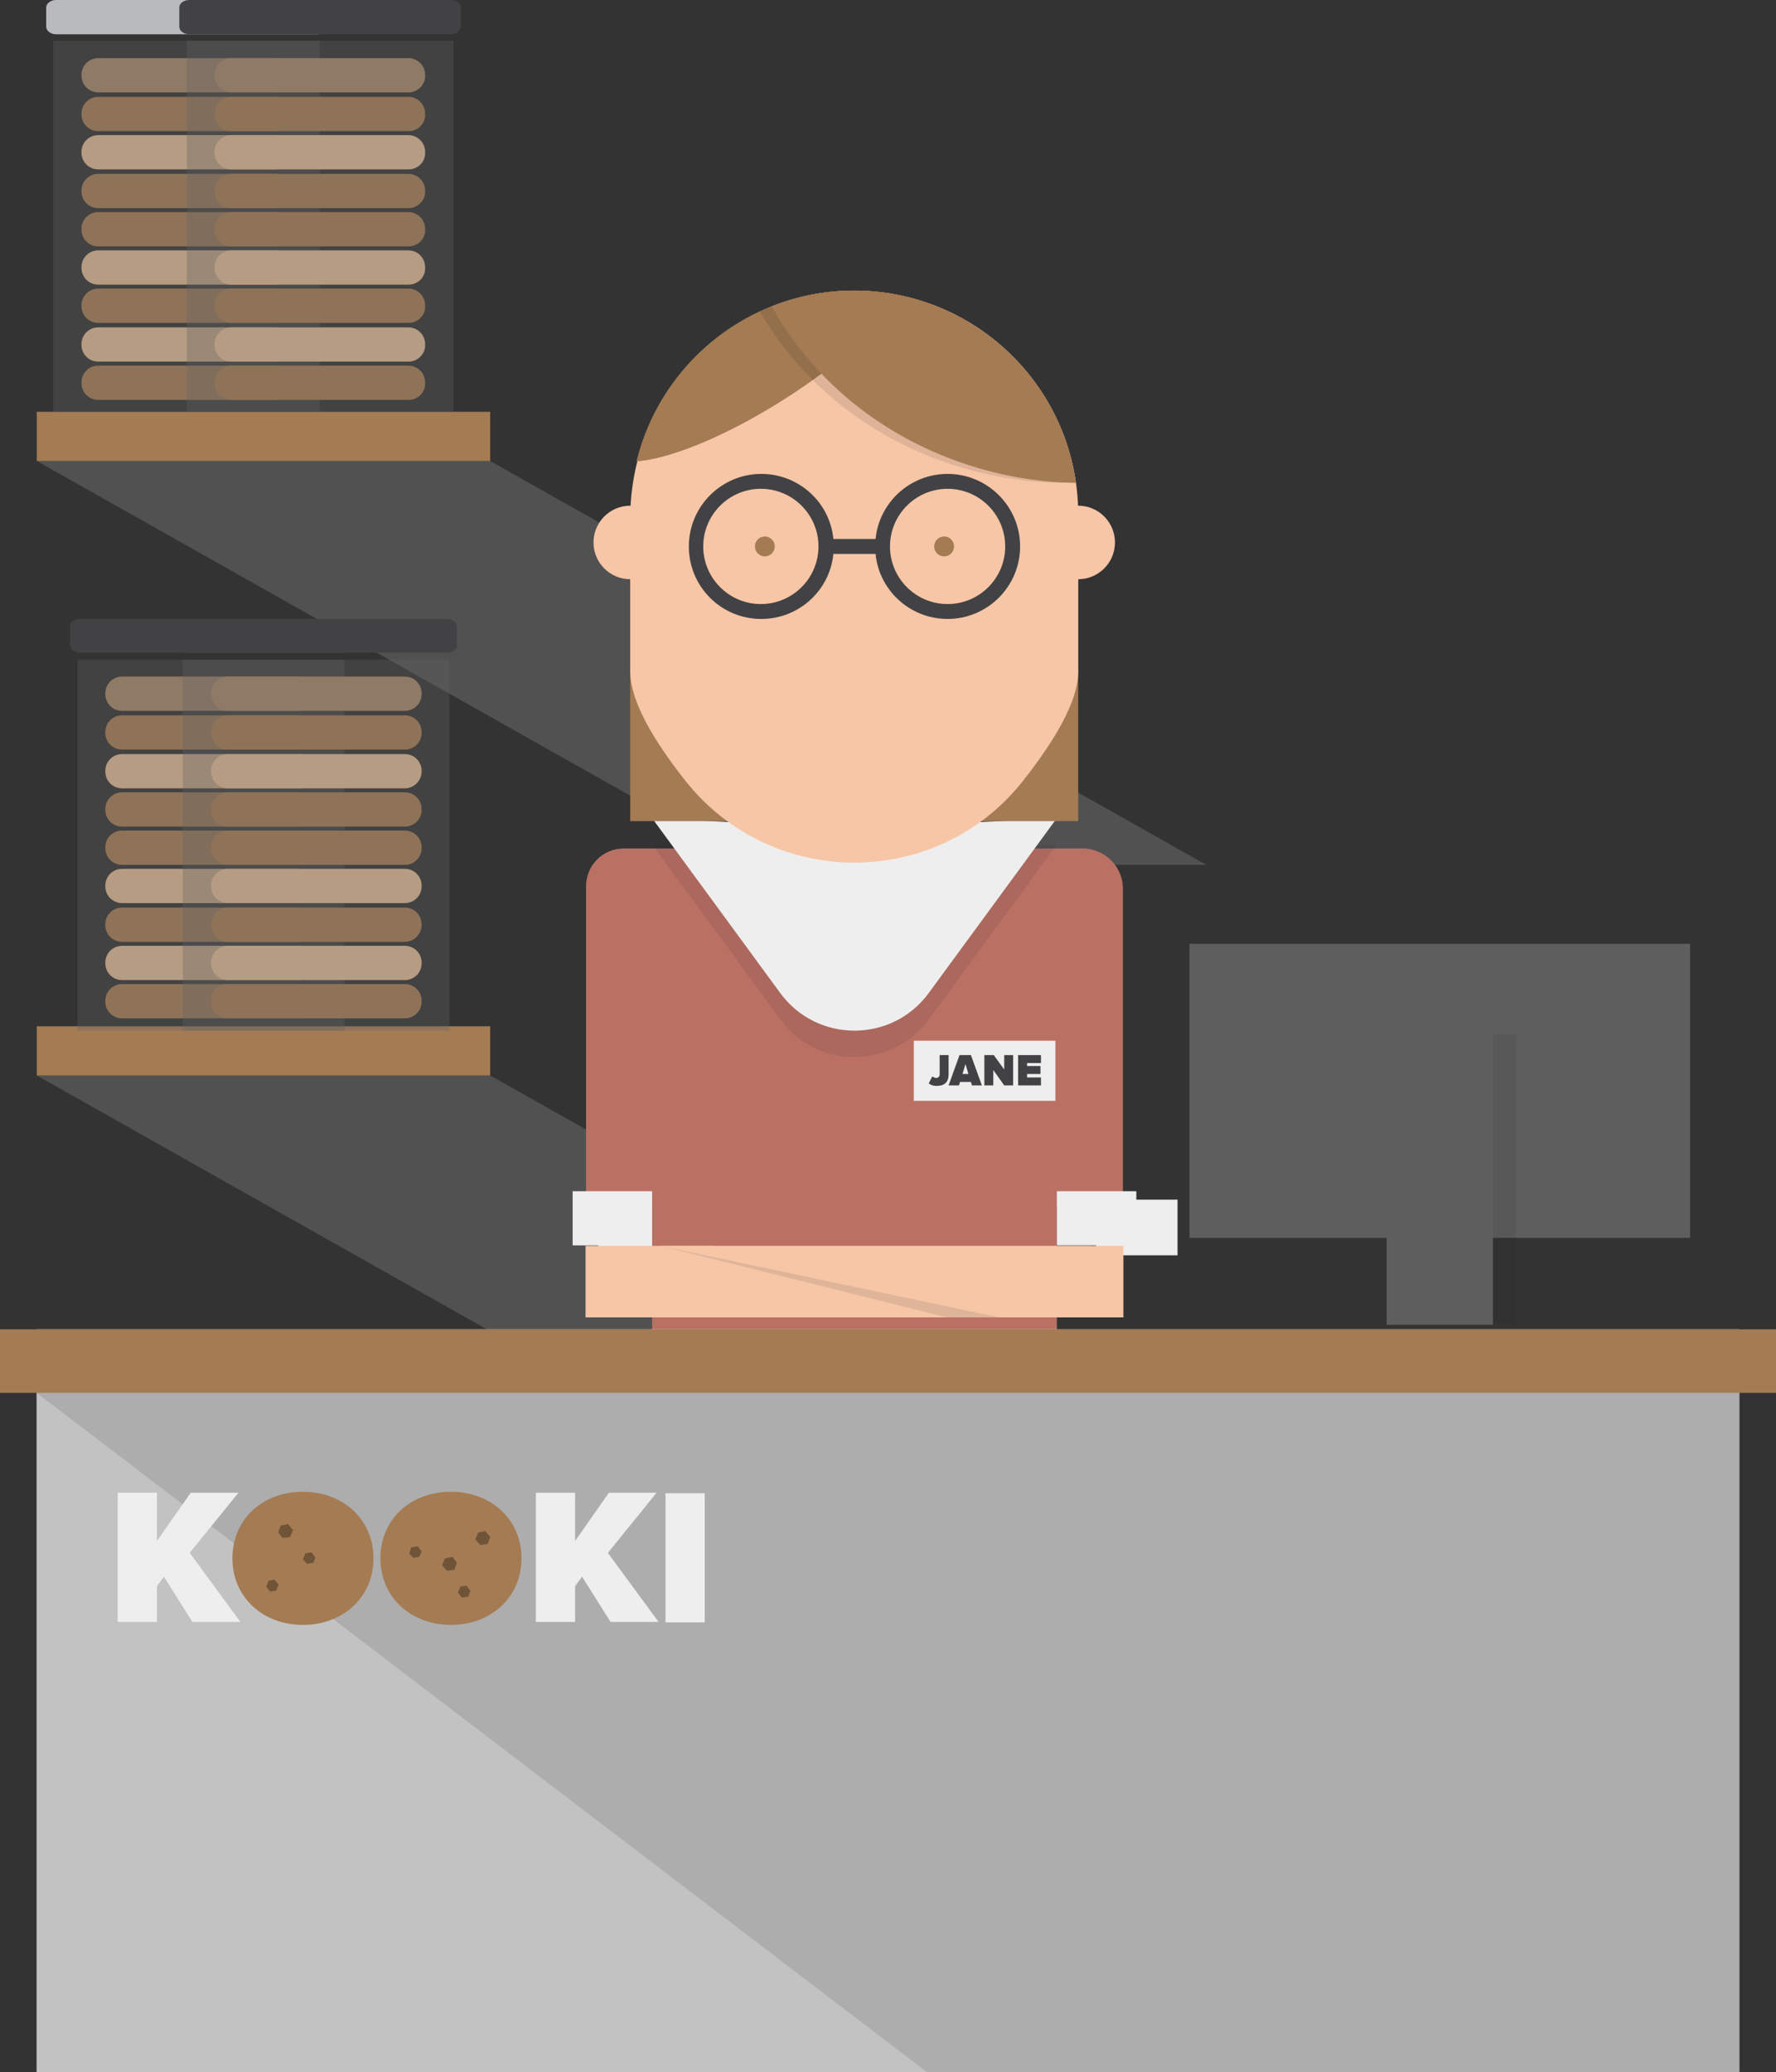 <?xml version="1.0" encoding="utf-8"?>
<!-- Generator: Adobe Illustrator 17.1.0, SVG Export Plug-In . SVG Version: 6.00 Build 0)  -->
<!DOCTYPE svg PUBLIC "-//W3C//DTD SVG 1.1//EN" "http://www.w3.org/Graphics/SVG/1.1/DTD/svg11.dtd">
<svg version="1.1" id="Layer_1" xmlns="http://www.w3.org/2000/svg" xmlns:xlink="http://www.w3.org/1999/xlink" x="0px" y="0px"
	 viewBox="0 0 357.6 417.1" enable-background="new 0 0 357.6 417.1" xml:space="preserve">
<rect x="0" y="0" width="357.6" height="417.1" fill="#333333" stroke="none"/>
<g>
	<polygon fill="#684E32" points="53.6,309.8 52.8,308.2 53.6,306.7 55.4,306.7 56.3,308.2 55.4,309.8 	"/>
	<g>
		<polygon opacity="0.2" fill="#CCCCCC" points="242.9,174.1 151.6,174.1 7.4,92.8 98.7,92.8 		"/>
		<polygon opacity="0.2" fill="#CCCCCC" points="242.9,297.8 151.6,297.8 7.4,216.5 98.7,216.5 		"/>
		<rect x="220.7" y="241.5" fill="#EFEEEE" width="16.4" height="11.2"/>
		<rect x="120.5" y="241.5" fill="#EFEEEE" width="16.4" height="11.2"/>
		<g>
			<rect x="7.4" y="206.6" fill="#A47B53" width="91.3" height="9.9"/>
			<g>
				<path fill="#424244" d="M68.8,131.4H16.1c-1.1,0-2-0.7-2-1.5v-3.8c0-0.8,0.9-1.5,2-1.5h52.7c1.1,0,2,0.7,2,1.5v3.8
					C70.8,130.7,69.9,131.4,68.8,131.4z"/>
				<path fill="#A47B53" d="M60.3,150.9H24.6c-1.9,0-3.4-1.5-3.4-3.4v-0.1c0-1.9,1.5-3.4,3.4-3.4h35.6c1.9,0,3.4,1.5,3.4,3.4v0.1
					C63.7,149.4,62.1,150.9,60.3,150.9z"/>
				<path fill="#A48668" d="M60.3,143.1H24.6c-1.9,0-3.4-1.5-3.4-3.4v-0.1c0-1.9,1.5-3.4,3.4-3.4h35.6c1.9,0,3.4,1.5,3.4,3.4v0.1
					C63.7,141.6,62.1,143.1,60.3,143.1z"/>
				<path fill="#DEB792" d="M60.3,158.7H24.6c-1.9,0-3.4-1.5-3.4-3.4v-0.1c0-1.9,1.5-3.4,3.4-3.4h35.6c1.9,0,3.4,1.5,3.4,3.4v0.1
					C63.7,157.1,62.1,158.7,60.3,158.7z"/>
				<path fill="#A47B53" d="M60.3,166.4H24.6c-1.9,0-3.4-1.5-3.4-3.4v-0.1c0-1.9,1.5-3.4,3.4-3.4h35.6c1.9,0,3.4,1.5,3.4,3.4v0.1
					C63.7,164.9,62.1,166.4,60.3,166.4z"/>
				<path fill="#A47B53" d="M60.3,174.1H24.6c-1.9,0-3.4-1.5-3.4-3.4v-0.1c0-1.9,1.5-3.4,3.4-3.4h35.6c1.9,0,3.4,1.5,3.4,3.4v0.1
					C63.7,172.6,62.1,174.1,60.3,174.1z"/>
				<path fill="#DEB792" d="M60.3,181.8H24.6c-1.9,0-3.4-1.5-3.4-3.4v-0.1c0-1.9,1.5-3.4,3.4-3.4h35.6c1.9,0,3.4,1.5,3.4,3.4v0.1
					C63.7,180.3,62.1,181.8,60.3,181.8z"/>
				<path fill="#A47B53" d="M60.3,189.6H24.6c-1.9,0-3.4-1.5-3.4-3.4v-0.1c0-1.9,1.5-3.4,3.4-3.4h35.6c1.9,0,3.4,1.5,3.4,3.4v0.1
					C63.7,188,62.1,189.6,60.3,189.6z"/>
				<path fill="#DEB792" d="M60.3,197.3H24.6c-1.9,0-3.4-1.5-3.4-3.4v-0.1c0-1.9,1.5-3.4,3.4-3.4h35.6c1.9,0,3.4,1.5,3.4,3.4v0.1
					C63.7,195.8,62.1,197.3,60.3,197.3z"/>
				<path fill="#A47B53" d="M60.3,205H24.6c-1.9,0-3.4-1.5-3.4-3.4v-0.1c0-1.9,1.5-3.4,3.4-3.4h35.6c1.9,0,3.4,1.5,3.4,3.4v0.1
					C63.7,203.5,62.1,205,60.3,205z"/>
				<rect x="15.6" y="132.8" opacity="0.32" fill="#616161" width="53.7" height="74.7"/>
			</g>
			<g>
				<path fill="#424244" d="M90,131.4H37.3c-1.1,0-2-0.7-2-1.5v-3.8c0-0.8,0.9-1.5,2-1.5H90c1.1,0,2,0.7,2,1.5v3.8
					C92.1,130.7,91.1,131.4,90,131.4z"/>
				<path fill="#A47B53" d="M81.5,150.9H45.9c-1.9,0-3.4-1.5-3.4-3.4v-0.1c0-1.9,1.5-3.4,3.4-3.4h35.6c1.9,0,3.4,1.5,3.4,3.4v0.1
					C84.9,149.4,83.4,150.9,81.5,150.9z"/>
				<path fill="#A48668" d="M81.5,143.1H45.9c-1.9,0-3.4-1.5-3.4-3.4v-0.1c0-1.9,1.5-3.4,3.4-3.4h35.6c1.9,0,3.4,1.5,3.4,3.4v0.1
					C84.9,141.6,83.4,143.1,81.5,143.1z"/>
				<path fill="#DEB792" d="M81.5,158.7H45.9c-1.9,0-3.4-1.5-3.4-3.4v-0.1c0-1.9,1.5-3.4,3.4-3.4h35.6c1.9,0,3.4,1.5,3.4,3.4v0.1
					C84.9,157.1,83.4,158.7,81.5,158.7z"/>
				<path fill="#A47B53" d="M81.5,166.4H45.9c-1.9,0-3.4-1.5-3.4-3.4v-0.1c0-1.9,1.5-3.4,3.4-3.4h35.6c1.9,0,3.4,1.5,3.4,3.4v0.1
					C84.9,164.9,83.4,166.4,81.5,166.4z"/>
				<path fill="#A47B53" d="M81.5,174.1H45.9c-1.9,0-3.4-1.5-3.4-3.4v-0.1c0-1.9,1.5-3.4,3.4-3.4h35.6c1.9,0,3.4,1.5,3.4,3.4v0.1
					C84.9,172.6,83.4,174.1,81.5,174.1z"/>
				<path fill="#DEB792" d="M81.5,181.8H45.9c-1.9,0-3.4-1.5-3.4-3.4v-0.1c0-1.9,1.5-3.4,3.4-3.4h35.6c1.9,0,3.4,1.5,3.4,3.4v0.1
					C84.9,180.3,83.4,181.8,81.5,181.8z"/>
				<path fill="#A47B53" d="M81.5,189.6H45.9c-1.9,0-3.4-1.5-3.4-3.4v-0.1c0-1.9,1.5-3.4,3.4-3.4h35.6c1.9,0,3.4,1.5,3.4,3.4v0.1
					C84.9,188,83.4,189.6,81.5,189.6z"/>
				<path fill="#DEB792" d="M81.5,197.3H45.9c-1.9,0-3.4-1.5-3.4-3.4v-0.1c0-1.9,1.5-3.4,3.4-3.4h35.6c1.9,0,3.4,1.5,3.4,3.4v0.1
					C84.9,195.8,83.4,197.3,81.5,197.3z"/>
				<path fill="#A47B53" d="M81.5,205H45.9c-1.9,0-3.4-1.5-3.4-3.4v-0.1c0-1.9,1.5-3.4,3.4-3.4h35.6c1.9,0,3.4,1.5,3.4,3.4v0.1
					C84.9,203.5,83.4,205,81.5,205z"/>
				<rect x="36.8" y="132.8" opacity="0.32" fill="#616161" width="53.7" height="74.7"/>
			</g>
		</g>
		<g>
			<rect x="7.4" y="82.9" fill="#A47B53" width="91.3" height="9.9"/>
			<g>
				<path fill="#B9BABD" d="M63.9,6.9H11.3c-1.1,0-2-0.7-2-1.5V1.5c0-0.8,0.9-1.5,2-1.5h52.7c1.1,0,2,0.7,2,1.5v3.8
					C66,6.2,65.1,6.9,63.9,6.9z"/>
				<path fill="#A47B53" d="M55.4,26.4H19.8c-1.9,0-3.4-1.5-3.4-3.4v-0.1c0-1.9,1.5-3.4,3.4-3.4h35.6c1.9,0,3.4,1.5,3.4,3.4V23
					C58.8,24.9,57.3,26.4,55.4,26.4z"/>
				<path fill="#A48668" d="M55.4,18.6H19.8c-1.9,0-3.4-1.5-3.4-3.4v-0.1c0-1.9,1.5-3.4,3.4-3.4h35.6c1.9,0,3.4,1.5,3.4,3.4v0.1
					C58.8,17,57.3,18.6,55.4,18.6z"/>
				<path fill="#DEB792" d="M55.4,34.1H19.8c-1.9,0-3.4-1.5-3.4-3.4v-0.1c0-1.9,1.5-3.4,3.4-3.4h35.6c1.9,0,3.4,1.5,3.4,3.4v0.1
					C58.8,32.6,57.3,34.1,55.4,34.1z"/>
				<path fill="#A47B53" d="M55.4,41.9H19.8c-1.9,0-3.4-1.5-3.4-3.4v-0.1c0-1.9,1.5-3.4,3.4-3.4h35.6c1.9,0,3.4,1.5,3.4,3.4v0.1
					C58.8,40.3,57.3,41.9,55.4,41.9z"/>
				<path fill="#A47B53" d="M55.4,49.6H19.8c-1.9,0-3.4-1.5-3.4-3.4v-0.1c0-1.9,1.5-3.4,3.4-3.4h35.6c1.9,0,3.4,1.5,3.4,3.4v0.1
					C58.8,48.1,57.3,49.6,55.4,49.6z"/>
				<path fill="#DEB792" d="M55.4,57.3H19.8c-1.9,0-3.4-1.5-3.4-3.4v-0.1c0-1.9,1.5-3.4,3.4-3.4h35.6c1.9,0,3.4,1.5,3.4,3.4v0.1
					C58.8,55.8,57.3,57.3,55.4,57.3z"/>
				<path fill="#A47B53" d="M55.4,65H19.8c-1.9,0-3.4-1.5-3.4-3.4v-0.1c0-1.9,1.5-3.4,3.4-3.4h35.6c1.9,0,3.4,1.5,3.4,3.4v0.1
					C58.8,63.5,57.3,65,55.4,65z"/>
				<path fill="#DEB792" d="M55.4,72.8H19.8c-1.9,0-3.4-1.5-3.4-3.4v-0.1c0-1.9,1.5-3.4,3.4-3.4h35.6c1.9,0,3.4,1.5,3.4,3.4v0.1
					C58.8,71.2,57.3,72.8,55.4,72.8z"/>
				<path fill="#A47B53" d="M55.4,80.5H19.8c-1.9,0-3.4-1.5-3.4-3.4V77c0-1.9,1.5-3.4,3.4-3.4h35.6c1.9,0,3.4,1.5,3.4,3.4v0.1
					C58.8,79,57.3,80.5,55.4,80.5z"/>
				<rect x="10.7" y="8.2" opacity="0.32" fill="#616161" width="53.7" height="74.7"/>
			</g>
			<g>
				<path fill="#424244" d="M90.8,6.9H38.1c-1.1,0-2-0.7-2-1.5V1.5c0-0.8,0.9-1.5,2-1.5h52.7c1.1,0,2,0.7,2,1.5v3.8
					C92.8,6.2,91.9,6.9,90.8,6.9z"/>
				<path fill="#A47B53" d="M82.3,26.4H46.6c-1.9,0-3.4-1.5-3.4-3.4v-0.1c0-1.9,1.5-3.4,3.4-3.4h35.6c1.9,0,3.4,1.5,3.4,3.4V23
					C85.7,24.9,84.1,26.4,82.3,26.4z"/>
				<path fill="#A48668" d="M82.3,18.6H46.6c-1.9,0-3.4-1.5-3.4-3.4v-0.1c0-1.9,1.5-3.4,3.4-3.4h35.6c1.9,0,3.4,1.5,3.4,3.4v0.1
					C85.7,17,84.1,18.6,82.3,18.6z"/>
				<path fill="#DEB792" d="M82.3,34.1H46.6c-1.9,0-3.4-1.5-3.4-3.4v-0.1c0-1.9,1.5-3.4,3.4-3.4h35.6c1.9,0,3.4,1.5,3.4,3.4v0.1
					C85.7,32.6,84.1,34.1,82.3,34.1z"/>
				<path fill="#A47B53" d="M82.3,41.9H46.6c-1.9,0-3.4-1.5-3.4-3.4v-0.1c0-1.9,1.5-3.4,3.4-3.4h35.6c1.9,0,3.4,1.5,3.4,3.4v0.1
					C85.7,40.3,84.1,41.9,82.3,41.9z"/>
				<path fill="#A47B53" d="M82.3,49.6H46.6c-1.9,0-3.4-1.5-3.4-3.4v-0.1c0-1.9,1.5-3.4,3.4-3.4h35.6c1.9,0,3.4,1.5,3.4,3.4v0.1
					C85.7,48.1,84.1,49.6,82.3,49.6z"/>
				<path fill="#DEB792" d="M82.3,57.3H46.6c-1.9,0-3.4-1.5-3.4-3.4v-0.1c0-1.9,1.5-3.4,3.4-3.4h35.6c1.9,0,3.4,1.5,3.4,3.4v0.1
					C85.7,55.8,84.1,57.3,82.3,57.3z"/>
				<path fill="#A47B53" d="M82.3,65H46.6c-1.9,0-3.4-1.5-3.4-3.4v-0.1c0-1.9,1.5-3.4,3.4-3.4h35.6c1.9,0,3.4,1.5,3.4,3.4v0.1
					C85.7,63.5,84.1,65,82.3,65z"/>
				<path fill="#DEB792" d="M82.3,72.8H46.6c-1.9,0-3.4-1.5-3.4-3.4v-0.1c0-1.9,1.5-3.4,3.4-3.4h35.6c1.9,0,3.4,1.5,3.4,3.4v0.1
					C85.7,71.2,84.1,72.8,82.3,72.8z"/>
				<path fill="#A47B53" d="M82.3,80.5H46.6c-1.9,0-3.4-1.5-3.4-3.4V77c0-1.9,1.5-3.4,3.4-3.4h35.6c1.9,0,3.4,1.5,3.4,3.4v0.1
					C85.7,79,84.1,80.5,82.3,80.5z"/>
				<rect x="37.6" y="8.2" opacity="0.32" fill="#616161" width="53.7" height="74.7"/>
			</g>
		</g>
		<g>
			<g>
				<path fill="#BB7064" d="M217.9,170.8h-5.1h-81.5h0h-5.7c-4.2,0-7.6,3.4-7.6,7.6v64.5h13.3v40.4h81.5v-40.4h13.3v-63.8
					C226.2,174.5,222.5,170.8,217.9,170.8z"/>
				<g>
					<g>
						<g opacity="0.1">
							<path fill="#231F20" d="M172.1,172.1l-40.8-2.1l25.8,35.2c7.4,10.1,22.5,10.1,29.9,0l25.8-35.2L172.1,172.1z"/>
						</g>
						<g>
							<path fill="#EFEEEE" d="M172.1,166.8l-40.8-2.1l25.8,35.2c7.4,10.1,22.5,10.1,29.9,0l25.8-35.2L172.1,166.8z"/>
						</g>
					</g>
				</g>
				<g>
					<rect x="126.9" y="111.4" fill="#A47B53" width="90.2" height="53.9"/>
					<path fill="#F6C6A7" d="M205.9,157.3c-17.3,21.8-50.4,21.8-67.8,0c-6.4-8.1-11.2-16.1-11.2-22.1v-30.9
						c0-24.7,19.6-45.4,44.3-45.8c25.3-0.4,45.9,19.9,45.9,45.1v31.6C217.1,141.2,212.3,149.2,205.9,157.3z"/>
					<g>
						<defs>
							<path id="SVGID_7_" d="M172,178.1c-24.9,0-45.1-20.2-45.1-45.1v-29.4c0-24.9,20.2-45.1,45.1-45.1s45.1,20.2,45.1,45.1"/>
						</defs>
						<clipPath id="SVGID_1_">
							<use xlink:href="#SVGID_7_"  overflow="visible"/>
						</clipPath>
						<g clip-path="url(#SVGID_1_)">
							<defs>
								<path id="SVGID_9_" d="M126.9,92.9c17.7,0,70.5-32.4,70.5-65s-42.8-10.3-42.8-10.3l-40.4,46.5L126.9,92.9z"/>
							</defs>
							<use xlink:href="#SVGID_9_"  overflow="visible" fill="#A47B53"/>
							<clipPath id="SVGID_2_">
								<use xlink:href="#SVGID_9_"  overflow="visible"/>
							</clipPath>
							<path clip-path="url(#SVGID_2_)" fill="#A47B53" d="M172,171.5c-24.9,0-45.1-20.2-45.1-45.1V97.1c0-24.9,20.2-45.1,45.1-45.1
								s45.1,20.2,45.1,45.1v29.4C217.1,151.4,196.9,171.5,172,171.5z"/>
						</g>
						<g clip-path="url(#SVGID_1_)">
							<g opacity="0.1">
								<path fill="#010101" d="M214.1,97.2c-28.1,0-72.8-19-72.8-82.5s72.8,16.9,72.8,16.9V97.2z"/>
							</g>
							<g>
								<path fill="#A47B53" d="M217.1,97.2c-28.1,0-72.8-19-72.8-82.5s72.8,16.9,72.8,16.9V97.2z"/>
							</g>
						</g>
					</g>
					<g>
						<circle fill="#A47B53" cx="154" cy="110" r="2"/>
						<circle fill="#A47B53" cx="190.1" cy="110" r="2"/>
					</g>
					<circle fill="#F6C6A7" cx="217.1" cy="109.2" r="7.4"/>
					<circle fill="#F6C6A7" cx="126.9" cy="109.2" r="7.4"/>
				</g>
				<rect x="212.8" y="239.8" fill="#EFEEEE" width="16" height="10.9"/>
				<rect x="115.3" y="239.8" fill="#EFEEEE" width="16" height="10.9"/>
				<g>
					<polygon fill="#F6C6A7" points="117.9,250.8 117.9,265.2 201.2,265.2 143.5,250.8 					"/>
					<polygon opacity="0.48" fill="#C6A28A" points="133,250.8 190.7,265.2 219.6,265.2 219.6,250.8 					"/>
					<polygon fill="#F6C6A7" points="133,250.8 201.2,265.2 226.2,265.2 226.2,250.8 					"/>
				</g>
				<g>
					<g>
						<path fill="#010101" d="M187,218.1l0.7-1.4c0.2,0.1,0.5,0.3,0.8,0.3c0.4,0,0.7-0.3,0.7-0.7v-3.9h1.8v3.9
							c0,1.6-0.9,2.3-2.4,2.3C188.1,218.6,187.5,218.5,187,218.1z"/>
						<path fill="#010101" d="M195.7,218.5l-0.2-0.7h-2.2l-0.2,0.7H191l2.2-6.1h2.3l2.2,6.1H195.7z M194.4,214.2l-0.6,2h1.2
							L194.4,214.2z"/>
						<path fill="#010101" d="M202.2,218.5l-2.2-3.1v3.1h-1.8v-6.1h1.9l2.1,2.9v-2.9h1.8v6.1H202.2z"/>
						<path fill="#010101" d="M205,218.5v-6.1h4.6v1.6h-2.8v0.6h2.7v1.6h-2.7v0.7h2.8v1.6H205z"/>
					</g>
					<g>
						<rect x="184" y="209.5" fill="#EFEEEE" width="28.5" height="12.1"/>
					</g>
					<g>
						<path fill="#424244" d="M187,218.1l0.7-1.4c0.2,0.1,0.5,0.3,0.8,0.3c0.4,0,0.7-0.3,0.7-0.7v-3.9h1.8v3.9
							c0,1.6-0.9,2.3-2.4,2.3C188.1,218.6,187.5,218.5,187,218.1z"/>
						<path fill="#424244" d="M195.7,218.5l-0.2-0.7h-2.2l-0.2,0.7H191l2.2-6.1h2.3l2.2,6.1H195.7z M194.4,214.2l-0.6,2h1.2
							L194.4,214.2z"/>
						<path fill="#424244" d="M202.2,218.5l-2.2-3.1v3.1h-1.8v-6.1h1.9l2.1,2.9v-2.9h1.8v6.1H202.2z"/>
						<path fill="#424244" d="M205,218.5v-6.1h4.6v1.6h-2.8v0.6h2.7v1.6h-2.7v0.7h2.8v1.6H205z"/>
					</g>
				</g>
			</g>
		</g>
		<g>
			<g>
				<rect x="7.4" y="267.6" fill="#EFEEEE" width="342.8" height="149.5"/>
				<rect x="7.4" y="274" fill="#C2C2C2" width="342.8" height="143.1"/>
				<polygon opacity="0.2" fill="#5E5E5E" points="350.2,417.1 186.6,417.1 7.4,280.4 350.2,280.4 				"/>
				<rect x="0" y="267.6" fill="#A47B53" width="357.6" height="12.8"/>
				<rect x="239.5" y="190" fill="#5E5E5E" width="100.8" height="59.2"/>
				<g>
					<g opacity="0.1">
						<rect x="283.9" y="208.3" fill="#231F20" width="21.4" height="58.4"/>
					</g>
					<g>
						<rect x="279.2" y="208.3" fill="#5E5E5E" width="21.4" height="58.4"/>
					</g>
				</g>
				<g opacity="0.3">
					<defs>
						<rect id="SVGID_11_" x="7.4" y="280.4" opacity="0.3" width="342.8" height="136.7"/>
					</defs>
					<clipPath id="SVGID_3_">
						<use xlink:href="#SVGID_11_"  overflow="visible"/>
					</clipPath>
				</g>
			</g>
			<g>
				<path fill="#EFEEEE" d="M38.8,326.6l-5.8-9.2l-1.4,1.9v7.2h-7.9v-26h7.9v9.7l6.8-9.7h9.6l-9.8,12.1l10.2,13.9H38.8z"/>
				<path fill="#A47B53" d="M46.8,313.7c0-8,6.2-13.4,14.2-13.4s14.2,5.5,14.2,13.4S69,327.1,61,327.1S46.8,321.6,46.8,313.7z"/>
				<path fill="#A47B53" d="M76.6,313.7c0-8,6.2-13.4,14.2-13.4s14.2,5.5,14.2,13.4s-6.2,13.4-14.2,13.4S76.6,321.6,76.6,313.7z"/>
				<path fill="#EFEEEE" d="M123,326.6l-5.8-9.2l-1.4,1.9v7.2h-7.9v-26h7.9v9.7l6.8-9.7h9.6l-9.8,12.1l10.2,13.9H123z"/>
				<path fill="#EFEEEE" d="M134,326.6v-26h7.9v26H134z"/>
			</g>
		</g>
		<path fill="#424244" d="M190.8,95.4c-7.6,0-13.8,5.8-14.5,13.1h-8.5c-0.7-7.4-7-13.1-14.5-13.1c-8,0-14.6,6.5-14.6,14.6
			s6.5,14.6,14.6,14.6c7.6,0,13.8-5.8,14.5-13.1h8.5c0.7,7.4,7,13.1,14.5,13.1c8,0,14.6-6.5,14.6-14.6S198.8,95.4,190.8,95.4z
			 M153.2,121.6c-6.4,0-11.6-5.2-11.6-11.6s5.2-11.6,11.6-11.6s11.6,5.2,11.6,11.6S159.6,121.6,153.2,121.6z M190.8,121.6
			c-6.4,0-11.6-5.2-11.6-11.6s5.2-11.6,11.6-11.6s11.6,5.2,11.6,11.6S197.2,121.6,190.8,121.6z"/>
	</g>
	<polygon fill="#6F5438" points="58.4,309.4 56.9,309.6 56,308.5 56.5,307.1 58,306.8 59,308 	"/>
	<polygon fill="#6F5438" points="98.2,310.8 96.7,311 95.7,309.9 96.3,308.5 97.7,308.2 98.7,309.4 	"/>
	<polygon fill="#6F5438" points="91.5,316 90,316.2 89,315.1 89.6,313.7 91.1,313.4 92,314.6 	"/>
	<polygon fill="#6F5438" points="55.6,320.2 54.4,320.4 53.6,319.4 54.1,318.2 55.3,318 56.1,319 	"/>
	<polygon fill="#6F5438" points="84.4,313.4 83.2,313.6 82.4,312.7 82.8,311.5 84.1,311.3 84.9,312.3 	"/>
	<polygon fill="#6F5438" points="63.1,314.6 61.8,314.8 61,313.9 61.5,312.7 62.7,312.5 63.5,313.5 	"/>
	<polygon fill="#6F5438" points="94.3,321.4 93,321.6 92.2,320.6 92.7,319.4 93.9,319.2 94.7,320.2 	"/>
</g>
</svg>
